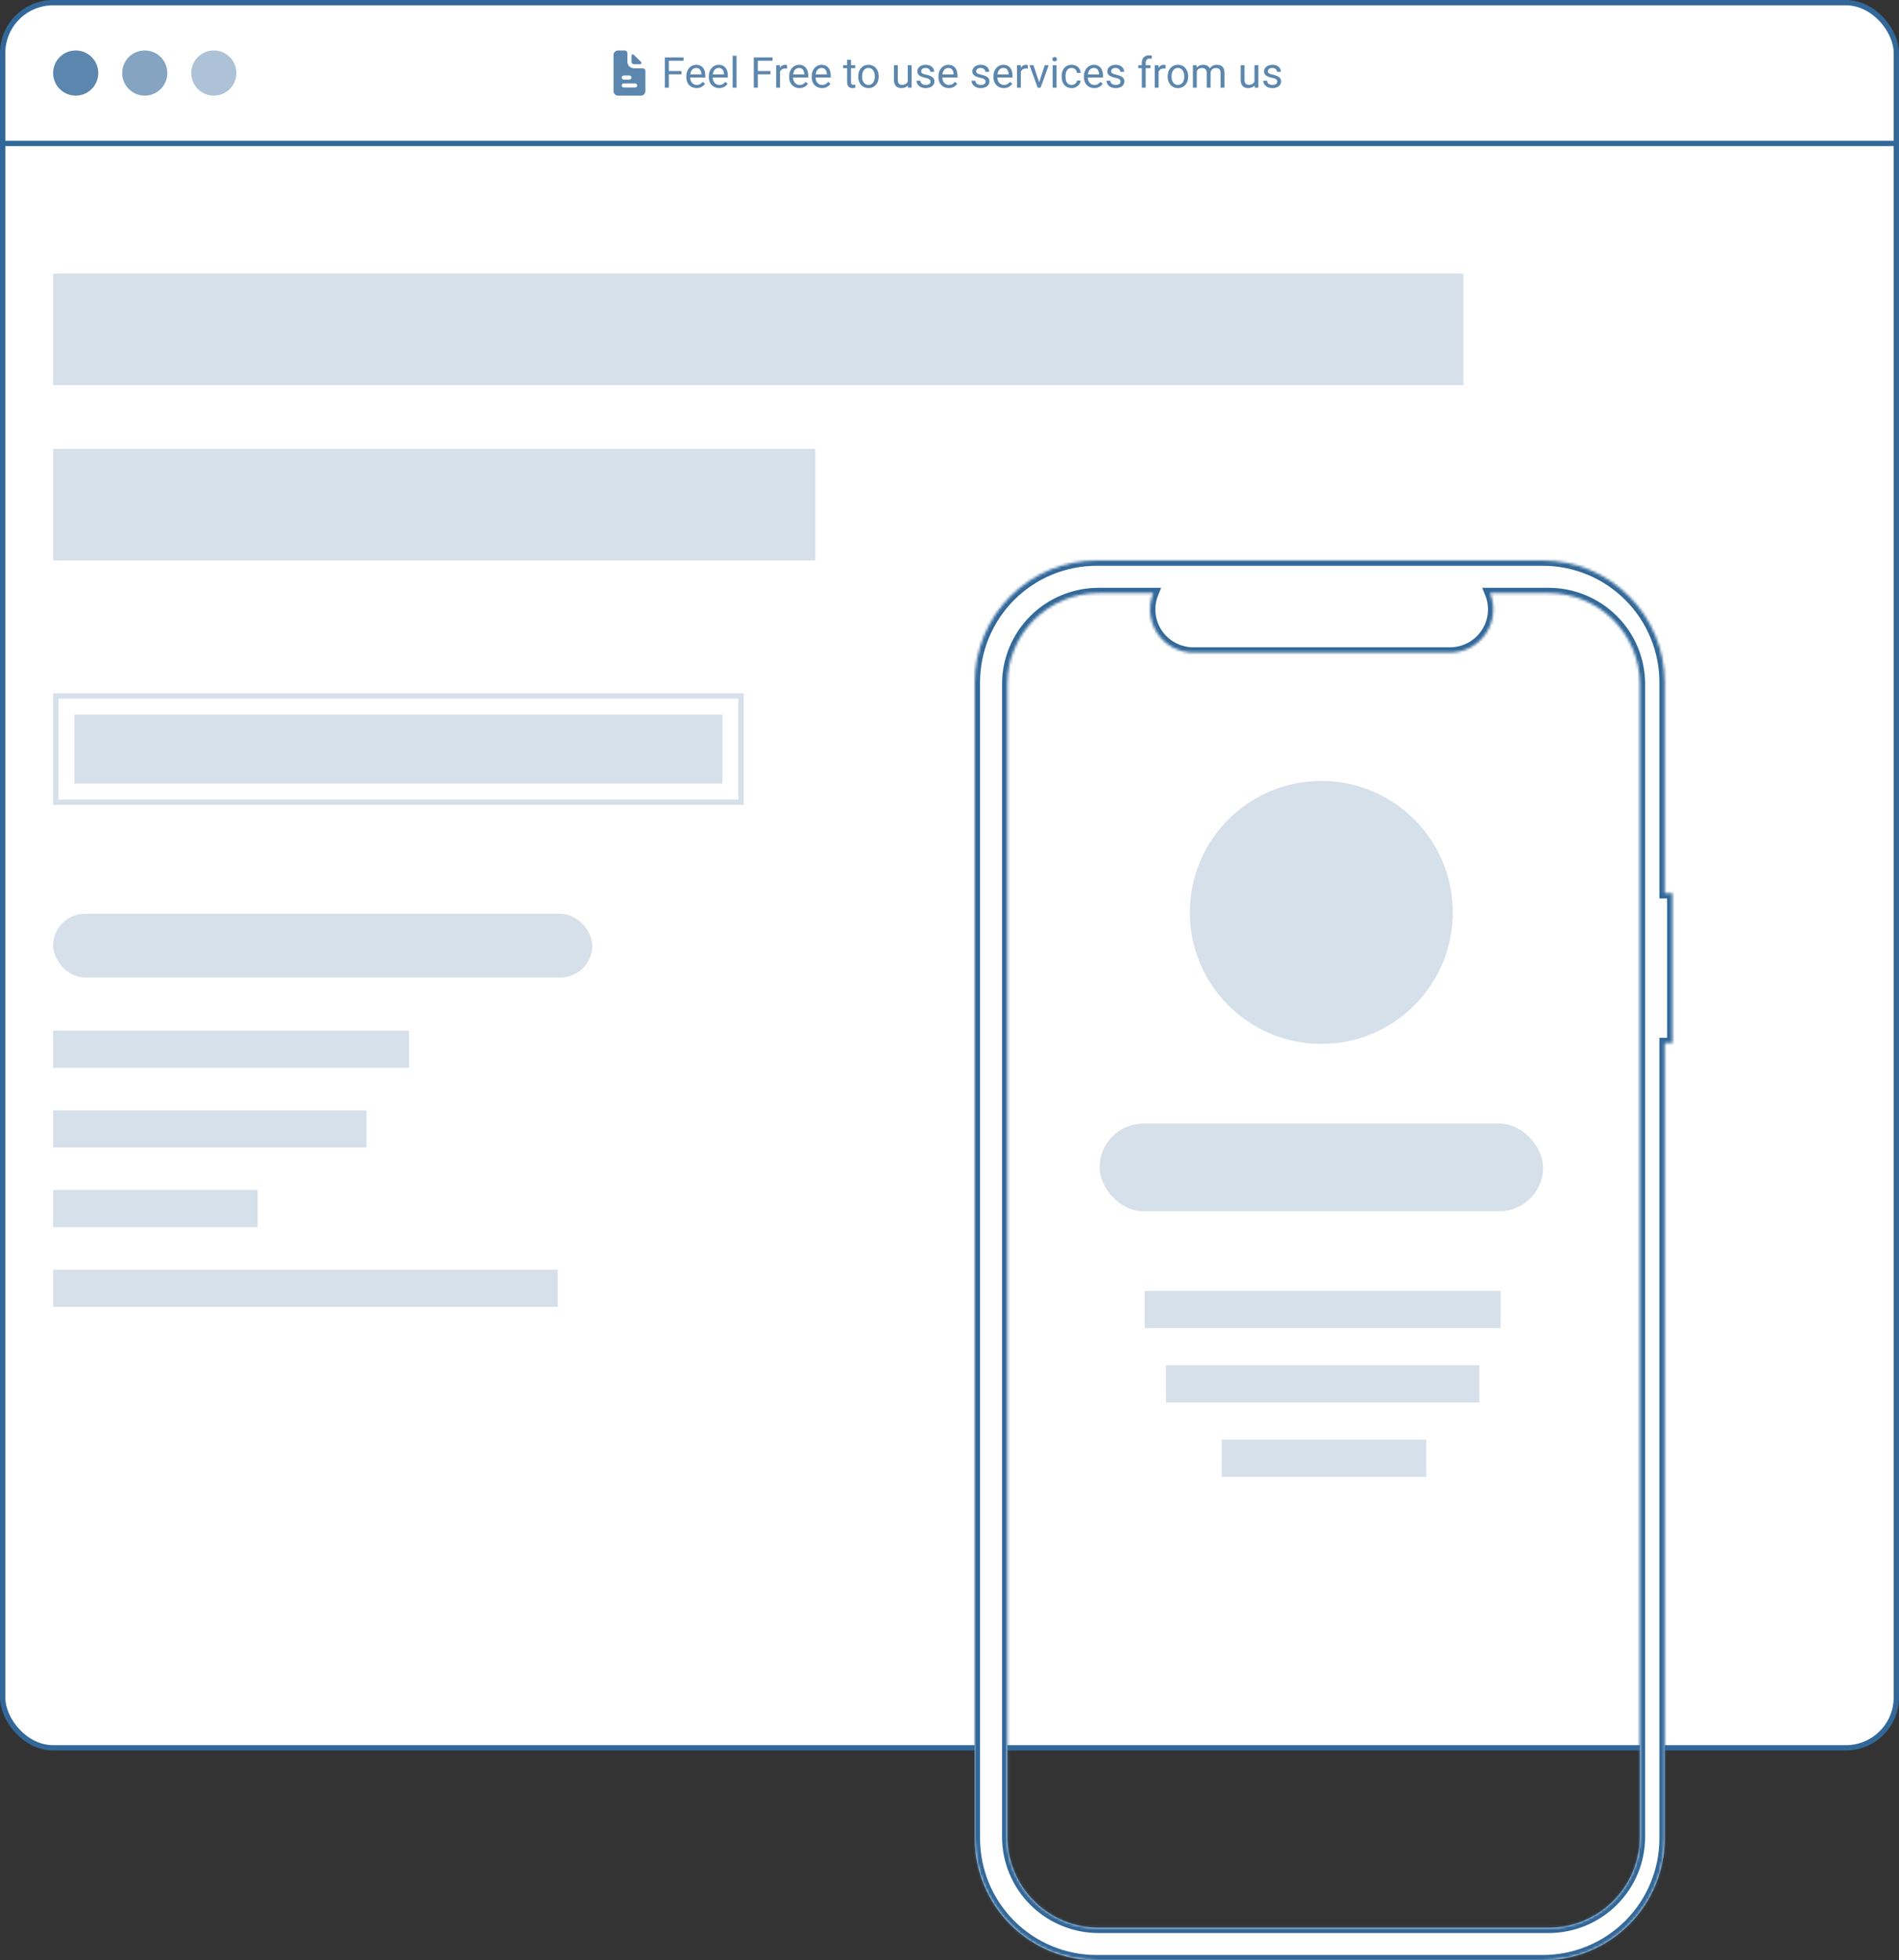 <svg width="715" height="738" viewBox="0 0 715 738" fill="none" xmlns="http://www.w3.org/2000/svg">
<rect x="0" y="0" width="715" height="738" fill="#333333" stroke="none"/>
<rect x="1" y="1" width="713" height="657" rx="19" fill="white" stroke="#326899" stroke-width="2"/>
<line x1="8.74228e-08" y1="54" x2="715" y2="54" stroke="#326899" stroke-width="2"/>
<circle cx="28.5" cy="27.5" r="8.5" fill="#326899" fill-opacity="0.8"/>
<circle opacity="0.6" cx="54.5" cy="27.5" r="8.5" fill="#326899"/>
<circle opacity="0.4" cx="80.5" cy="27.5" r="8.5" fill="#326899"/>
<rect x="20" y="103" width="531" height="42" fill="#326899" fill-opacity="0.2"/>
<rect x="20" y="169" width="287" height="42" fill="#326899" fill-opacity="0.2"/>
<rect x="20" y="344" width="203" height="24" rx="12" fill="#326899" fill-opacity="0.2"/>
<rect x="20" y="388" width="134" height="14" fill="#326899" fill-opacity="0.2"/>
<rect x="20" y="418" width="118" height="14" fill="#326899" fill-opacity="0.2"/>
<rect x="20" y="448" width="77" height="14" fill="#326899" fill-opacity="0.2"/>
<rect x="20" y="478" width="190" height="14" fill="#326899" fill-opacity="0.2"/>
<rect x="28" y="269" width="244" height="26" fill="#326899" fill-opacity="0.2"/>
<rect x="21" y="262" width="258" height="40" stroke="#326899" stroke-opacity="0.2" stroke-width="2"/>
<g opacity="0.8">
<path fill-rule="evenodd" clip-rule="evenodd" d="M236.229 20C236.229 19.448 235.781 19 235.229 19H232.714C231.768 19 231 19.761 231 20.7V34.3C231 35.239 231.768 36 232.714 36H241.286C242.232 36 243 35.239 243 34.3V26.715C243 26.163 242.552 25.715 242 25.715H238.714C237.341 25.715 236.229 24.611 236.229 23.25V20ZM234.857 28.435C234.431 28.435 234.086 28.777 234.086 29.2C234.086 29.622 234.431 29.965 234.857 29.965H237C237.426 29.965 237.771 29.622 237.771 29.2C237.771 28.777 237.426 28.435 237 28.435H234.857ZM234.857 31.41C234.431 31.41 234.086 31.753 234.086 32.175C234.086 32.597 234.431 32.94 234.857 32.94H239.143C239.569 32.94 239.914 32.597 239.914 32.175C239.914 31.753 239.569 31.41 239.143 31.41H234.857Z" fill="#326899"/>
<path d="M241.014 24.185C241.461 24.185 241.683 23.644 241.366 23.33L238.623 20.61C238.308 20.297 237.771 20.521 237.771 20.965V23.25C237.771 23.766 238.194 24.185 238.714 24.185H241.014Z" fill="#326899"/>
</g>
<path opacity="0.8" d="M251.828 21.625V33H250.32V21.625H251.828ZM256.594 26.742V27.977H251.5V26.742H256.594ZM257.367 21.625V22.859H251.5V21.625H257.367ZM262.281 33.156C261.693 33.156 261.159 33.057 260.68 32.859C260.206 32.656 259.797 32.372 259.453 32.008C259.115 31.643 258.854 31.211 258.672 30.711C258.49 30.211 258.398 29.664 258.398 29.07V28.742C258.398 28.055 258.5 27.443 258.703 26.906C258.906 26.365 259.182 25.906 259.531 25.531C259.88 25.156 260.276 24.872 260.719 24.68C261.161 24.487 261.62 24.391 262.094 24.391C262.698 24.391 263.219 24.495 263.656 24.703C264.099 24.912 264.461 25.203 264.742 25.578C265.023 25.948 265.232 26.385 265.367 26.891C265.503 27.391 265.57 27.938 265.57 28.531V29.18H259.258V28H264.125V27.891C264.104 27.516 264.026 27.151 263.891 26.797C263.76 26.443 263.552 26.151 263.266 25.922C262.979 25.693 262.589 25.578 262.094 25.578C261.766 25.578 261.464 25.648 261.188 25.789C260.911 25.924 260.674 26.128 260.477 26.398C260.279 26.669 260.125 27 260.016 27.391C259.906 27.781 259.852 28.232 259.852 28.742V29.07C259.852 29.471 259.906 29.849 260.016 30.203C260.13 30.552 260.294 30.859 260.508 31.125C260.727 31.391 260.99 31.599 261.297 31.75C261.609 31.901 261.964 31.977 262.359 31.977C262.87 31.977 263.302 31.872 263.656 31.664C264.01 31.456 264.32 31.177 264.586 30.828L265.461 31.523C265.279 31.799 265.047 32.062 264.766 32.312C264.484 32.562 264.138 32.766 263.727 32.922C263.32 33.078 262.839 33.156 262.281 33.156ZM270.766 33.156C270.177 33.156 269.643 33.057 269.164 32.859C268.69 32.656 268.281 32.372 267.938 32.008C267.599 31.643 267.339 31.211 267.156 30.711C266.974 30.211 266.883 29.664 266.883 29.07V28.742C266.883 28.055 266.984 27.443 267.188 26.906C267.391 26.365 267.667 25.906 268.016 25.531C268.365 25.156 268.76 24.872 269.203 24.68C269.646 24.487 270.104 24.391 270.578 24.391C271.182 24.391 271.703 24.495 272.141 24.703C272.583 24.912 272.945 25.203 273.227 25.578C273.508 25.948 273.716 26.385 273.852 26.891C273.987 27.391 274.055 27.938 274.055 28.531V29.18H267.742V28H272.609V27.891C272.589 27.516 272.51 27.151 272.375 26.797C272.245 26.443 272.036 26.151 271.75 25.922C271.464 25.693 271.073 25.578 270.578 25.578C270.25 25.578 269.948 25.648 269.672 25.789C269.396 25.924 269.159 26.128 268.961 26.398C268.763 26.669 268.609 27 268.5 27.391C268.391 27.781 268.336 28.232 268.336 28.742V29.07C268.336 29.471 268.391 29.849 268.5 30.203C268.615 30.552 268.779 30.859 268.992 31.125C269.211 31.391 269.474 31.599 269.781 31.75C270.094 31.901 270.448 31.977 270.844 31.977C271.354 31.977 271.786 31.872 272.141 31.664C272.495 31.456 272.805 31.177 273.07 30.828L273.945 31.523C273.763 31.799 273.531 32.062 273.25 32.312C272.969 32.562 272.622 32.766 272.211 32.922C271.805 33.078 271.323 33.156 270.766 33.156ZM277.312 21V33H275.859V21H277.312ZM285.328 21.625V33H283.82V21.625H285.328ZM290.094 26.742V27.977H285V26.742H290.094ZM290.867 21.625V22.859H285V21.625H290.867ZM293.688 25.875V33H292.242V24.547H293.648L293.688 25.875ZM296.328 24.5L296.32 25.844C296.201 25.818 296.086 25.802 295.977 25.797C295.872 25.787 295.753 25.781 295.617 25.781C295.284 25.781 294.99 25.833 294.734 25.938C294.479 26.042 294.263 26.188 294.086 26.375C293.909 26.562 293.768 26.787 293.664 27.047C293.565 27.302 293.5 27.583 293.469 27.891L293.062 28.125C293.062 27.615 293.112 27.135 293.211 26.688C293.315 26.24 293.474 25.844 293.688 25.5C293.901 25.151 294.172 24.88 294.5 24.688C294.833 24.49 295.229 24.391 295.688 24.391C295.792 24.391 295.911 24.404 296.047 24.43C296.182 24.451 296.276 24.474 296.328 24.5ZM301.016 33.156C300.427 33.156 299.893 33.057 299.414 32.859C298.94 32.656 298.531 32.372 298.188 32.008C297.849 31.643 297.589 31.211 297.406 30.711C297.224 30.211 297.133 29.664 297.133 29.07V28.742C297.133 28.055 297.234 27.443 297.438 26.906C297.641 26.365 297.917 25.906 298.266 25.531C298.615 25.156 299.01 24.872 299.453 24.68C299.896 24.487 300.354 24.391 300.828 24.391C301.432 24.391 301.953 24.495 302.391 24.703C302.833 24.912 303.195 25.203 303.477 25.578C303.758 25.948 303.966 26.385 304.102 26.891C304.237 27.391 304.305 27.938 304.305 28.531V29.18H297.992V28H302.859V27.891C302.839 27.516 302.76 27.151 302.625 26.797C302.495 26.443 302.286 26.151 302 25.922C301.714 25.693 301.323 25.578 300.828 25.578C300.5 25.578 300.198 25.648 299.922 25.789C299.646 25.924 299.409 26.128 299.211 26.398C299.013 26.669 298.859 27 298.75 27.391C298.641 27.781 298.586 28.232 298.586 28.742V29.07C298.586 29.471 298.641 29.849 298.75 30.203C298.865 30.552 299.029 30.859 299.242 31.125C299.461 31.391 299.724 31.599 300.031 31.75C300.344 31.901 300.698 31.977 301.094 31.977C301.604 31.977 302.036 31.872 302.391 31.664C302.745 31.456 303.055 31.177 303.32 30.828L304.195 31.523C304.013 31.799 303.781 32.062 303.5 32.312C303.219 32.562 302.872 32.766 302.461 32.922C302.055 33.078 301.573 33.156 301.016 33.156ZM309.5 33.156C308.911 33.156 308.378 33.057 307.898 32.859C307.424 32.656 307.016 32.372 306.672 32.008C306.333 31.643 306.073 31.211 305.891 30.711C305.708 30.211 305.617 29.664 305.617 29.07V28.742C305.617 28.055 305.719 27.443 305.922 26.906C306.125 26.365 306.401 25.906 306.75 25.531C307.099 25.156 307.495 24.872 307.938 24.68C308.38 24.487 308.839 24.391 309.312 24.391C309.917 24.391 310.438 24.495 310.875 24.703C311.318 24.912 311.68 25.203 311.961 25.578C312.242 25.948 312.451 26.385 312.586 26.891C312.721 27.391 312.789 27.938 312.789 28.531V29.18H306.477V28H311.344V27.891C311.323 27.516 311.245 27.151 311.109 26.797C310.979 26.443 310.771 26.151 310.484 25.922C310.198 25.693 309.807 25.578 309.312 25.578C308.984 25.578 308.682 25.648 308.406 25.789C308.13 25.924 307.893 26.128 307.695 26.398C307.497 26.669 307.344 27 307.234 27.391C307.125 27.781 307.07 28.232 307.07 28.742V29.07C307.07 29.471 307.125 29.849 307.234 30.203C307.349 30.552 307.513 30.859 307.727 31.125C307.945 31.391 308.208 31.599 308.516 31.75C308.828 31.901 309.182 31.977 309.578 31.977C310.089 31.977 310.521 31.872 310.875 31.664C311.229 31.456 311.539 31.177 311.805 30.828L312.68 31.523C312.497 31.799 312.266 32.062 311.984 32.312C311.703 32.562 311.357 32.766 310.945 32.922C310.539 33.078 310.057 33.156 309.5 33.156ZM321.984 24.547V25.656H317.414V24.547H321.984ZM318.961 22.492H320.406V30.906C320.406 31.193 320.451 31.409 320.539 31.555C320.628 31.701 320.742 31.797 320.883 31.844C321.023 31.891 321.174 31.914 321.336 31.914C321.456 31.914 321.581 31.904 321.711 31.883C321.846 31.857 321.948 31.836 322.016 31.82L322.023 33C321.909 33.036 321.758 33.07 321.57 33.102C321.388 33.138 321.167 33.156 320.906 33.156C320.552 33.156 320.227 33.086 319.93 32.945C319.633 32.805 319.396 32.57 319.219 32.242C319.047 31.909 318.961 31.461 318.961 30.898V22.492ZM323.141 28.867V28.688C323.141 28.078 323.229 27.513 323.406 26.992C323.583 26.466 323.839 26.01 324.172 25.625C324.505 25.234 324.909 24.932 325.383 24.719C325.857 24.5 326.388 24.391 326.977 24.391C327.57 24.391 328.104 24.5 328.578 24.719C329.057 24.932 329.464 25.234 329.797 25.625C330.135 26.01 330.393 26.466 330.57 26.992C330.747 27.513 330.836 28.078 330.836 28.688V28.867C330.836 29.477 330.747 30.042 330.57 30.562C330.393 31.083 330.135 31.539 329.797 31.93C329.464 32.315 329.06 32.617 328.586 32.836C328.117 33.05 327.586 33.156 326.992 33.156C326.398 33.156 325.865 33.05 325.391 32.836C324.917 32.617 324.51 32.315 324.172 31.93C323.839 31.539 323.583 31.083 323.406 30.562C323.229 30.042 323.141 29.477 323.141 28.867ZM324.586 28.688V28.867C324.586 29.289 324.635 29.688 324.734 30.062C324.833 30.432 324.982 30.76 325.18 31.047C325.383 31.333 325.635 31.56 325.938 31.727C326.24 31.888 326.591 31.969 326.992 31.969C327.388 31.969 327.734 31.888 328.031 31.727C328.333 31.56 328.583 31.333 328.781 31.047C328.979 30.76 329.128 30.432 329.227 30.062C329.331 29.688 329.383 29.289 329.383 28.867V28.688C329.383 28.271 329.331 27.878 329.227 27.508C329.128 27.133 328.977 26.802 328.773 26.516C328.576 26.224 328.326 25.995 328.023 25.828C327.727 25.662 327.378 25.578 326.977 25.578C326.581 25.578 326.232 25.662 325.93 25.828C325.633 25.995 325.383 26.224 325.18 26.516C324.982 26.802 324.833 27.133 324.734 27.508C324.635 27.878 324.586 28.271 324.586 28.688ZM341.789 31.047V24.547H343.242V33H341.859L341.789 31.047ZM342.062 29.266L342.664 29.25C342.664 29.812 342.604 30.333 342.484 30.812C342.37 31.287 342.182 31.698 341.922 32.047C341.661 32.396 341.32 32.669 340.898 32.867C340.477 33.06 339.964 33.156 339.359 33.156C338.948 33.156 338.57 33.096 338.227 32.977C337.888 32.857 337.596 32.672 337.352 32.422C337.107 32.172 336.917 31.846 336.781 31.445C336.651 31.044 336.586 30.562 336.586 30V24.547H338.031V30.016C338.031 30.396 338.073 30.711 338.156 30.961C338.245 31.206 338.362 31.401 338.508 31.547C338.659 31.688 338.826 31.787 339.008 31.844C339.195 31.901 339.388 31.93 339.586 31.93C340.201 31.93 340.688 31.812 341.047 31.578C341.406 31.338 341.664 31.018 341.82 30.617C341.982 30.211 342.062 29.76 342.062 29.266ZM350.367 30.758C350.367 30.549 350.32 30.357 350.227 30.18C350.138 29.997 349.953 29.833 349.672 29.688C349.396 29.537 348.979 29.406 348.422 29.297C347.953 29.198 347.529 29.081 347.148 28.945C346.773 28.81 346.453 28.646 346.188 28.453C345.927 28.26 345.727 28.034 345.586 27.773C345.445 27.513 345.375 27.208 345.375 26.859C345.375 26.526 345.448 26.211 345.594 25.914C345.745 25.617 345.956 25.354 346.227 25.125C346.503 24.896 346.833 24.716 347.219 24.586C347.604 24.456 348.034 24.391 348.508 24.391C349.185 24.391 349.763 24.51 350.242 24.75C350.721 24.99 351.089 25.31 351.344 25.711C351.599 26.107 351.727 26.547 351.727 27.031H350.281C350.281 26.797 350.211 26.57 350.07 26.352C349.935 26.128 349.734 25.943 349.469 25.797C349.208 25.651 348.888 25.578 348.508 25.578C348.107 25.578 347.781 25.641 347.531 25.766C347.286 25.885 347.107 26.039 346.992 26.227C346.883 26.414 346.828 26.612 346.828 26.82C346.828 26.977 346.854 27.117 346.906 27.242C346.964 27.362 347.062 27.474 347.203 27.578C347.344 27.677 347.542 27.771 347.797 27.859C348.052 27.948 348.378 28.037 348.773 28.125C349.466 28.281 350.036 28.469 350.484 28.688C350.932 28.906 351.266 29.174 351.484 29.492C351.703 29.81 351.812 30.195 351.812 30.648C351.812 31.018 351.734 31.357 351.578 31.664C351.427 31.971 351.206 32.237 350.914 32.461C350.628 32.68 350.284 32.852 349.883 32.977C349.487 33.096 349.042 33.156 348.547 33.156C347.802 33.156 347.172 33.023 346.656 32.758C346.141 32.492 345.75 32.148 345.484 31.727C345.219 31.305 345.086 30.859 345.086 30.391H346.539C346.56 30.787 346.674 31.102 346.883 31.336C347.091 31.565 347.346 31.729 347.648 31.828C347.951 31.922 348.25 31.969 348.547 31.969C348.943 31.969 349.273 31.917 349.539 31.812C349.81 31.708 350.016 31.565 350.156 31.383C350.297 31.201 350.367 30.992 350.367 30.758ZM357.219 33.156C356.63 33.156 356.096 33.057 355.617 32.859C355.143 32.656 354.734 32.372 354.391 32.008C354.052 31.643 353.792 31.211 353.609 30.711C353.427 30.211 353.336 29.664 353.336 29.07V28.742C353.336 28.055 353.438 27.443 353.641 26.906C353.844 26.365 354.12 25.906 354.469 25.531C354.818 25.156 355.214 24.872 355.656 24.68C356.099 24.487 356.557 24.391 357.031 24.391C357.635 24.391 358.156 24.495 358.594 24.703C359.036 24.912 359.398 25.203 359.68 25.578C359.961 25.948 360.169 26.385 360.305 26.891C360.44 27.391 360.508 27.938 360.508 28.531V29.18H354.195V28H359.062V27.891C359.042 27.516 358.964 27.151 358.828 26.797C358.698 26.443 358.49 26.151 358.203 25.922C357.917 25.693 357.526 25.578 357.031 25.578C356.703 25.578 356.401 25.648 356.125 25.789C355.849 25.924 355.612 26.128 355.414 26.398C355.216 26.669 355.062 27 354.953 27.391C354.844 27.781 354.789 28.232 354.789 28.742V29.07C354.789 29.471 354.844 29.849 354.953 30.203C355.068 30.552 355.232 30.859 355.445 31.125C355.664 31.391 355.927 31.599 356.234 31.75C356.547 31.901 356.901 31.977 357.297 31.977C357.807 31.977 358.24 31.872 358.594 31.664C358.948 31.456 359.258 31.177 359.523 30.828L360.398 31.523C360.216 31.799 359.984 32.062 359.703 32.312C359.422 32.562 359.076 32.766 358.664 32.922C358.258 33.078 357.776 33.156 357.219 33.156ZM371.086 30.758C371.086 30.549 371.039 30.357 370.945 30.18C370.857 29.997 370.672 29.833 370.391 29.688C370.115 29.537 369.698 29.406 369.141 29.297C368.672 29.198 368.247 29.081 367.867 28.945C367.492 28.81 367.172 28.646 366.906 28.453C366.646 28.26 366.445 28.034 366.305 27.773C366.164 27.513 366.094 27.208 366.094 26.859C366.094 26.526 366.167 26.211 366.312 25.914C366.464 25.617 366.674 25.354 366.945 25.125C367.221 24.896 367.552 24.716 367.938 24.586C368.323 24.456 368.753 24.391 369.227 24.391C369.904 24.391 370.482 24.51 370.961 24.75C371.44 24.99 371.807 25.31 372.062 25.711C372.318 26.107 372.445 26.547 372.445 27.031H371C371 26.797 370.93 26.57 370.789 26.352C370.654 26.128 370.453 25.943 370.188 25.797C369.927 25.651 369.607 25.578 369.227 25.578C368.826 25.578 368.5 25.641 368.25 25.766C368.005 25.885 367.826 26.039 367.711 26.227C367.602 26.414 367.547 26.612 367.547 26.82C367.547 26.977 367.573 27.117 367.625 27.242C367.682 27.362 367.781 27.474 367.922 27.578C368.062 27.677 368.26 27.771 368.516 27.859C368.771 27.948 369.096 28.037 369.492 28.125C370.185 28.281 370.755 28.469 371.203 28.688C371.651 28.906 371.984 29.174 372.203 29.492C372.422 29.81 372.531 30.195 372.531 30.648C372.531 31.018 372.453 31.357 372.297 31.664C372.146 31.971 371.924 32.237 371.633 32.461C371.346 32.68 371.003 32.852 370.602 32.977C370.206 33.096 369.76 33.156 369.266 33.156C368.521 33.156 367.891 33.023 367.375 32.758C366.859 32.492 366.469 32.148 366.203 31.727C365.938 31.305 365.805 30.859 365.805 30.391H367.258C367.279 30.787 367.393 31.102 367.602 31.336C367.81 31.565 368.065 31.729 368.367 31.828C368.669 31.922 368.969 31.969 369.266 31.969C369.661 31.969 369.992 31.917 370.258 31.812C370.529 31.708 370.734 31.565 370.875 31.383C371.016 31.201 371.086 30.992 371.086 30.758ZM377.938 33.156C377.349 33.156 376.815 33.057 376.336 32.859C375.862 32.656 375.453 32.372 375.109 32.008C374.771 31.643 374.51 31.211 374.328 30.711C374.146 30.211 374.055 29.664 374.055 29.07V28.742C374.055 28.055 374.156 27.443 374.359 26.906C374.562 26.365 374.839 25.906 375.188 25.531C375.536 25.156 375.932 24.872 376.375 24.68C376.818 24.487 377.276 24.391 377.75 24.391C378.354 24.391 378.875 24.495 379.312 24.703C379.755 24.912 380.117 25.203 380.398 25.578C380.68 25.948 380.888 26.385 381.023 26.891C381.159 27.391 381.227 27.938 381.227 28.531V29.18H374.914V28H379.781V27.891C379.76 27.516 379.682 27.151 379.547 26.797C379.417 26.443 379.208 26.151 378.922 25.922C378.635 25.693 378.245 25.578 377.75 25.578C377.422 25.578 377.12 25.648 376.844 25.789C376.568 25.924 376.331 26.128 376.133 26.398C375.935 26.669 375.781 27 375.672 27.391C375.562 27.781 375.508 28.232 375.508 28.742V29.07C375.508 29.471 375.562 29.849 375.672 30.203C375.786 30.552 375.951 30.859 376.164 31.125C376.383 31.391 376.646 31.599 376.953 31.75C377.266 31.901 377.62 31.977 378.016 31.977C378.526 31.977 378.958 31.872 379.312 31.664C379.667 31.456 379.977 31.177 380.242 30.828L381.117 31.523C380.935 31.799 380.703 32.062 380.422 32.312C380.141 32.562 379.794 32.766 379.383 32.922C378.977 33.078 378.495 33.156 377.938 33.156ZM384.359 25.875V33H382.914V24.547H384.32L384.359 25.875ZM387 24.5L386.992 25.844C386.872 25.818 386.758 25.802 386.648 25.797C386.544 25.787 386.424 25.781 386.289 25.781C385.956 25.781 385.661 25.833 385.406 25.938C385.151 26.042 384.935 26.188 384.758 26.375C384.581 26.562 384.44 26.787 384.336 27.047C384.237 27.302 384.172 27.583 384.141 27.891L383.734 28.125C383.734 27.615 383.784 27.135 383.883 26.688C383.987 26.24 384.146 25.844 384.359 25.5C384.573 25.151 384.844 24.88 385.172 24.688C385.505 24.49 385.901 24.391 386.359 24.391C386.464 24.391 386.583 24.404 386.719 24.43C386.854 24.451 386.948 24.474 387 24.5ZM391.047 31.695L393.359 24.547H394.836L391.797 33H390.828L391.047 31.695ZM389.117 24.547L391.5 31.734L391.664 33H390.695L387.633 24.547H389.117ZM397.797 24.547V33H396.344V24.547H397.797ZM396.234 22.305C396.234 22.07 396.305 21.872 396.445 21.711C396.591 21.549 396.805 21.469 397.086 21.469C397.362 21.469 397.573 21.549 397.719 21.711C397.87 21.872 397.945 22.07 397.945 22.305C397.945 22.529 397.87 22.721 397.719 22.883C397.573 23.039 397.362 23.117 397.086 23.117C396.805 23.117 396.591 23.039 396.445 22.883C396.305 22.721 396.234 22.529 396.234 22.305ZM403.5 31.969C403.844 31.969 404.161 31.898 404.453 31.758C404.745 31.617 404.984 31.424 405.172 31.18C405.359 30.93 405.466 30.646 405.492 30.328H406.867C406.841 30.828 406.672 31.294 406.359 31.727C406.052 32.154 405.648 32.5 405.148 32.766C404.648 33.026 404.099 33.156 403.5 33.156C402.865 33.156 402.31 33.044 401.836 32.82C401.367 32.596 400.977 32.289 400.664 31.898C400.357 31.508 400.125 31.06 399.969 30.555C399.818 30.044 399.742 29.505 399.742 28.938V28.609C399.742 28.042 399.818 27.505 399.969 27C400.125 26.49 400.357 26.039 400.664 25.648C400.977 25.258 401.367 24.951 401.836 24.727C402.31 24.503 402.865 24.391 403.5 24.391C404.161 24.391 404.74 24.526 405.234 24.797C405.729 25.062 406.117 25.427 406.398 25.891C406.685 26.349 406.841 26.87 406.867 27.453H405.492C405.466 27.104 405.367 26.789 405.195 26.508C405.029 26.227 404.799 26.003 404.508 25.836C404.221 25.664 403.885 25.578 403.5 25.578C403.057 25.578 402.685 25.667 402.383 25.844C402.086 26.016 401.849 26.25 401.672 26.547C401.5 26.838 401.375 27.164 401.297 27.523C401.224 27.878 401.188 28.24 401.188 28.609V28.938C401.188 29.307 401.224 29.672 401.297 30.031C401.37 30.391 401.492 30.716 401.664 31.008C401.841 31.299 402.078 31.534 402.375 31.711C402.677 31.883 403.052 31.969 403.5 31.969ZM412 33.156C411.411 33.156 410.878 33.057 410.398 32.859C409.924 32.656 409.516 32.372 409.172 32.008C408.833 31.643 408.573 31.211 408.391 30.711C408.208 30.211 408.117 29.664 408.117 29.07V28.742C408.117 28.055 408.219 27.443 408.422 26.906C408.625 26.365 408.901 25.906 409.25 25.531C409.599 25.156 409.995 24.872 410.438 24.68C410.88 24.487 411.339 24.391 411.812 24.391C412.417 24.391 412.938 24.495 413.375 24.703C413.818 24.912 414.18 25.203 414.461 25.578C414.742 25.948 414.951 26.385 415.086 26.891C415.221 27.391 415.289 27.938 415.289 28.531V29.18H408.977V28H413.844V27.891C413.823 27.516 413.745 27.151 413.609 26.797C413.479 26.443 413.271 26.151 412.984 25.922C412.698 25.693 412.307 25.578 411.812 25.578C411.484 25.578 411.182 25.648 410.906 25.789C410.63 25.924 410.393 26.128 410.195 26.398C409.997 26.669 409.844 27 409.734 27.391C409.625 27.781 409.57 28.232 409.57 28.742V29.07C409.57 29.471 409.625 29.849 409.734 30.203C409.849 30.552 410.013 30.859 410.227 31.125C410.445 31.391 410.708 31.599 411.016 31.75C411.328 31.901 411.682 31.977 412.078 31.977C412.589 31.977 413.021 31.872 413.375 31.664C413.729 31.456 414.039 31.177 414.305 30.828L415.18 31.523C414.997 31.799 414.766 32.062 414.484 32.312C414.203 32.562 413.857 32.766 413.445 32.922C413.039 33.078 412.557 33.156 412 33.156ZM421.898 30.758C421.898 30.549 421.852 30.357 421.758 30.18C421.669 29.997 421.484 29.833 421.203 29.688C420.927 29.537 420.51 29.406 419.953 29.297C419.484 29.198 419.06 29.081 418.68 28.945C418.305 28.81 417.984 28.646 417.719 28.453C417.458 28.26 417.258 28.034 417.117 27.773C416.977 27.513 416.906 27.208 416.906 26.859C416.906 26.526 416.979 26.211 417.125 25.914C417.276 25.617 417.487 25.354 417.758 25.125C418.034 24.896 418.365 24.716 418.75 24.586C419.135 24.456 419.565 24.391 420.039 24.391C420.716 24.391 421.294 24.51 421.773 24.75C422.253 24.99 422.62 25.31 422.875 25.711C423.13 26.107 423.258 26.547 423.258 27.031H421.812C421.812 26.797 421.742 26.57 421.602 26.352C421.466 26.128 421.266 25.943 421 25.797C420.74 25.651 420.419 25.578 420.039 25.578C419.638 25.578 419.312 25.641 419.062 25.766C418.818 25.885 418.638 26.039 418.523 26.227C418.414 26.414 418.359 26.612 418.359 26.82C418.359 26.977 418.385 27.117 418.438 27.242C418.495 27.362 418.594 27.474 418.734 27.578C418.875 27.677 419.073 27.771 419.328 27.859C419.583 27.948 419.909 28.037 420.305 28.125C420.997 28.281 421.568 28.469 422.016 28.688C422.464 28.906 422.797 29.174 423.016 29.492C423.234 29.81 423.344 30.195 423.344 30.648C423.344 31.018 423.266 31.357 423.109 31.664C422.958 31.971 422.737 32.237 422.445 32.461C422.159 32.68 421.815 32.852 421.414 32.977C421.018 33.096 420.573 33.156 420.078 33.156C419.333 33.156 418.703 33.023 418.188 32.758C417.672 32.492 417.281 32.148 417.016 31.727C416.75 31.305 416.617 30.859 416.617 30.391H418.07C418.091 30.787 418.206 31.102 418.414 31.336C418.622 31.565 418.878 31.729 419.18 31.828C419.482 31.922 419.781 31.969 420.078 31.969C420.474 31.969 420.805 31.917 421.07 31.812C421.341 31.708 421.547 31.565 421.688 31.383C421.828 31.201 421.898 30.992 421.898 30.758ZM431.367 33H429.922V23.656C429.922 23.047 430.031 22.534 430.25 22.117C430.474 21.695 430.794 21.378 431.211 21.164C431.628 20.945 432.122 20.836 432.695 20.836C432.862 20.836 433.029 20.846 433.195 20.867C433.367 20.888 433.534 20.919 433.695 20.961L433.617 22.141C433.508 22.115 433.383 22.096 433.242 22.086C433.107 22.076 432.971 22.07 432.836 22.07C432.529 22.07 432.263 22.133 432.039 22.258C431.82 22.378 431.654 22.555 431.539 22.789C431.424 23.023 431.367 23.312 431.367 23.656V33ZM433.164 24.547V25.656H428.586V24.547H433.164ZM436.219 25.875V33H434.773V24.547H436.18L436.219 25.875ZM438.859 24.5L438.852 25.844C438.732 25.818 438.617 25.802 438.508 25.797C438.404 25.787 438.284 25.781 438.148 25.781C437.815 25.781 437.521 25.833 437.266 25.938C437.01 26.042 436.794 26.188 436.617 26.375C436.44 26.562 436.299 26.787 436.195 27.047C436.096 27.302 436.031 27.583 436 27.891L435.594 28.125C435.594 27.615 435.643 27.135 435.742 26.688C435.846 26.24 436.005 25.844 436.219 25.5C436.432 25.151 436.703 24.88 437.031 24.688C437.365 24.49 437.76 24.391 438.219 24.391C438.323 24.391 438.443 24.404 438.578 24.43C438.714 24.451 438.807 24.474 438.859 24.5ZM439.656 28.867V28.688C439.656 28.078 439.745 27.513 439.922 26.992C440.099 26.466 440.354 26.01 440.688 25.625C441.021 25.234 441.424 24.932 441.898 24.719C442.372 24.5 442.904 24.391 443.492 24.391C444.086 24.391 444.62 24.5 445.094 24.719C445.573 24.932 445.979 25.234 446.312 25.625C446.651 26.01 446.909 26.466 447.086 26.992C447.263 27.513 447.352 28.078 447.352 28.688V28.867C447.352 29.477 447.263 30.042 447.086 30.562C446.909 31.083 446.651 31.539 446.312 31.93C445.979 32.315 445.576 32.617 445.102 32.836C444.633 33.05 444.102 33.156 443.508 33.156C442.914 33.156 442.38 33.05 441.906 32.836C441.432 32.617 441.026 32.315 440.688 31.93C440.354 31.539 440.099 31.083 439.922 30.562C439.745 30.042 439.656 29.477 439.656 28.867ZM441.102 28.688V28.867C441.102 29.289 441.151 29.688 441.25 30.062C441.349 30.432 441.497 30.76 441.695 31.047C441.898 31.333 442.151 31.56 442.453 31.727C442.755 31.888 443.107 31.969 443.508 31.969C443.904 31.969 444.25 31.888 444.547 31.727C444.849 31.56 445.099 31.333 445.297 31.047C445.495 30.76 445.643 30.432 445.742 30.062C445.846 29.688 445.898 29.289 445.898 28.867V28.688C445.898 28.271 445.846 27.878 445.742 27.508C445.643 27.133 445.492 26.802 445.289 26.516C445.091 26.224 444.841 25.995 444.539 25.828C444.242 25.662 443.893 25.578 443.492 25.578C443.096 25.578 442.747 25.662 442.445 25.828C442.148 25.995 441.898 26.224 441.695 26.516C441.497 26.802 441.349 27.133 441.25 27.508C441.151 27.878 441.102 28.271 441.102 28.688ZM450.602 26.227V33H449.148V24.547H450.523L450.602 26.227ZM450.305 28.453L449.633 28.43C449.638 27.852 449.714 27.318 449.859 26.828C450.005 26.333 450.221 25.904 450.508 25.539C450.794 25.174 451.151 24.893 451.578 24.695C452.005 24.492 452.5 24.391 453.062 24.391C453.458 24.391 453.823 24.448 454.156 24.562C454.49 24.672 454.779 24.846 455.023 25.086C455.268 25.326 455.458 25.633 455.594 26.008C455.729 26.383 455.797 26.836 455.797 27.367V33H454.352V27.438C454.352 26.995 454.276 26.641 454.125 26.375C453.979 26.109 453.771 25.917 453.5 25.797C453.229 25.672 452.911 25.609 452.547 25.609C452.12 25.609 451.763 25.685 451.477 25.836C451.19 25.987 450.961 26.195 450.789 26.461C450.617 26.727 450.492 27.031 450.414 27.375C450.341 27.713 450.305 28.073 450.305 28.453ZM455.781 27.656L454.812 27.953C454.818 27.49 454.893 27.044 455.039 26.617C455.19 26.19 455.406 25.81 455.688 25.477C455.974 25.143 456.326 24.88 456.742 24.688C457.159 24.49 457.635 24.391 458.172 24.391C458.625 24.391 459.026 24.451 459.375 24.57C459.729 24.69 460.026 24.875 460.266 25.125C460.51 25.37 460.695 25.685 460.82 26.07C460.945 26.456 461.008 26.914 461.008 27.445V33H459.555V27.43C459.555 26.956 459.479 26.588 459.328 26.328C459.182 26.062 458.974 25.878 458.703 25.773C458.438 25.664 458.12 25.609 457.75 25.609C457.432 25.609 457.151 25.664 456.906 25.773C456.661 25.883 456.456 26.034 456.289 26.227C456.122 26.414 455.995 26.63 455.906 26.875C455.823 27.12 455.781 27.38 455.781 27.656ZM472.336 31.047V24.547H473.789V33H472.406L472.336 31.047ZM472.609 29.266L473.211 29.25C473.211 29.812 473.151 30.333 473.031 30.812C472.917 31.287 472.729 31.698 472.469 32.047C472.208 32.396 471.867 32.669 471.445 32.867C471.023 33.06 470.51 33.156 469.906 33.156C469.495 33.156 469.117 33.096 468.773 32.977C468.435 32.857 468.143 32.672 467.898 32.422C467.654 32.172 467.464 31.846 467.328 31.445C467.198 31.044 467.133 30.562 467.133 30V24.547H468.578V30.016C468.578 30.396 468.62 30.711 468.703 30.961C468.792 31.206 468.909 31.401 469.055 31.547C469.206 31.688 469.372 31.787 469.555 31.844C469.742 31.901 469.935 31.93 470.133 31.93C470.747 31.93 471.234 31.812 471.594 31.578C471.953 31.338 472.211 31.018 472.367 30.617C472.529 30.211 472.609 29.76 472.609 29.266ZM480.914 30.758C480.914 30.549 480.867 30.357 480.773 30.18C480.685 29.997 480.5 29.833 480.219 29.688C479.943 29.537 479.526 29.406 478.969 29.297C478.5 29.198 478.076 29.081 477.695 28.945C477.32 28.81 477 28.646 476.734 28.453C476.474 28.26 476.273 28.034 476.133 27.773C475.992 27.513 475.922 27.208 475.922 26.859C475.922 26.526 475.995 26.211 476.141 25.914C476.292 25.617 476.503 25.354 476.773 25.125C477.049 24.896 477.38 24.716 477.766 24.586C478.151 24.456 478.581 24.391 479.055 24.391C479.732 24.391 480.31 24.51 480.789 24.75C481.268 24.99 481.635 25.31 481.891 25.711C482.146 26.107 482.273 26.547 482.273 27.031H480.828C480.828 26.797 480.758 26.57 480.617 26.352C480.482 26.128 480.281 25.943 480.016 25.797C479.755 25.651 479.435 25.578 479.055 25.578C478.654 25.578 478.328 25.641 478.078 25.766C477.833 25.885 477.654 26.039 477.539 26.227C477.43 26.414 477.375 26.612 477.375 26.82C477.375 26.977 477.401 27.117 477.453 27.242C477.51 27.362 477.609 27.474 477.75 27.578C477.891 27.677 478.089 27.771 478.344 27.859C478.599 27.948 478.924 28.037 479.32 28.125C480.013 28.281 480.583 28.469 481.031 28.688C481.479 28.906 481.812 29.174 482.031 29.492C482.25 29.81 482.359 30.195 482.359 30.648C482.359 31.018 482.281 31.357 482.125 31.664C481.974 31.971 481.753 32.237 481.461 32.461C481.174 32.68 480.831 32.852 480.43 32.977C480.034 33.096 479.589 33.156 479.094 33.156C478.349 33.156 477.719 33.023 477.203 32.758C476.688 32.492 476.297 32.148 476.031 31.727C475.766 31.305 475.633 30.859 475.633 30.391H477.086C477.107 30.787 477.221 31.102 477.43 31.336C477.638 31.565 477.893 31.729 478.195 31.828C478.497 31.922 478.797 31.969 479.094 31.969C479.49 31.969 479.82 31.917 480.086 31.812C480.357 31.708 480.562 31.565 480.703 31.383C480.844 31.201 480.914 30.992 480.914 30.758Z" fill="#326899"/>
<mask id="path-17-inside-1_761_766" fill="white">
<path fill-rule="evenodd" clip-rule="evenodd" d="M626.787 336.235H629.682V392.699H626.787V692.089C626.787 698.118 625.6 704.088 623.294 709.659C620.987 715.229 617.607 720.29 613.345 724.553C609.083 728.816 604.024 732.198 598.456 734.505C592.888 736.812 586.92 738 580.893 738H412.894C406.867 738 400.899 736.812 395.331 734.505C389.763 732.198 384.704 728.816 380.442 724.553C376.18 720.29 372.8 715.229 370.493 709.659C368.187 704.088 367 698.118 367 692.089V256.911C367 250.882 368.187 244.912 370.493 239.341C372.8 233.771 376.18 228.71 380.442 224.447C384.704 220.184 389.763 216.802 395.331 214.495C400.899 212.187 406.867 211 412.894 211H580.893C586.92 211 592.888 212.187 598.456 214.495C604.024 216.802 609.083 220.184 613.345 224.447C617.607 228.71 620.987 233.771 623.294 239.341C625.6 244.912 626.787 250.882 626.787 256.911V336.235ZM617.42 691.491V257.523C617.419 248.444 613.797 239.736 607.349 233.316C600.901 226.896 592.157 223.289 583.038 223.288H561.037C562.048 225.758 562.434 228.438 562.16 231.091C561.887 233.744 560.962 236.29 559.467 238.503C557.973 240.717 555.955 242.531 553.59 243.785C551.226 245.039 548.589 245.694 545.91 245.694H449.346C446.667 245.694 444.029 245.038 441.665 243.785C439.301 242.531 437.283 240.717 435.788 238.503C434.294 236.29 433.369 233.744 433.095 231.091C432.821 228.438 433.207 225.758 434.218 223.288H413.67C404.552 223.289 395.807 226.896 389.359 233.316C382.912 239.737 379.289 248.444 379.288 257.523V691.491C379.287 700.573 382.908 709.283 389.356 715.705C395.804 722.128 404.55 725.737 413.67 725.738H583.038C592.159 725.737 600.905 722.128 607.353 715.705C613.8 709.283 617.422 700.573 617.42 691.491Z"/>
</mask>
<path fill-rule="evenodd" clip-rule="evenodd" d="M626.787 336.235H629.682V392.699H626.787V692.089C626.787 698.118 625.6 704.088 623.294 709.659C620.987 715.229 617.607 720.29 613.345 724.553C609.083 728.816 604.024 732.198 598.456 734.505C592.888 736.812 586.92 738 580.893 738H412.894C406.867 738 400.899 736.812 395.331 734.505C389.763 732.198 384.704 728.816 380.442 724.553C376.18 720.29 372.8 715.229 370.493 709.659C368.187 704.088 367 698.118 367 692.089V256.911C367 250.882 368.187 244.912 370.493 239.341C372.8 233.771 376.18 228.71 380.442 224.447C384.704 220.184 389.763 216.802 395.331 214.495C400.899 212.187 406.867 211 412.894 211H580.893C586.92 211 592.888 212.187 598.456 214.495C604.024 216.802 609.083 220.184 613.345 224.447C617.607 228.71 620.987 233.771 623.294 239.341C625.6 244.912 626.787 250.882 626.787 256.911V336.235ZM617.42 691.491V257.523C617.419 248.444 613.797 239.736 607.349 233.316C600.901 226.896 592.157 223.289 583.038 223.288H561.037C562.048 225.758 562.434 228.438 562.16 231.091C561.887 233.744 560.962 236.29 559.467 238.503C557.973 240.717 555.955 242.531 553.59 243.785C551.226 245.039 548.589 245.694 545.91 245.694H449.346C446.667 245.694 444.029 245.038 441.665 243.785C439.301 242.531 437.283 240.717 435.788 238.503C434.294 236.29 433.369 233.744 433.095 231.091C432.821 228.438 433.207 225.758 434.218 223.288H413.67C404.552 223.289 395.807 226.896 389.359 233.316C382.912 239.737 379.289 248.444 379.288 257.523V691.491C379.287 700.573 382.908 709.283 389.356 715.705C395.804 722.128 404.55 725.737 413.67 725.738H583.038C592.159 725.737 600.905 722.128 607.353 715.705C613.8 709.283 617.422 700.573 617.42 691.491Z" fill="white"/>
<path d="M629.682 336.235H631.682V334.235H629.682V336.235ZM626.787 336.235H624.787V338.235H626.787V336.235ZM629.682 392.699V394.699H631.682V392.699H629.682ZM626.787 392.699V390.699H624.787V392.699H626.787ZM613.345 724.553L614.759 725.967L613.345 724.553ZM598.456 734.505L599.221 736.353H599.221L598.456 734.505ZM395.331 734.505L394.566 736.353H394.566L395.331 734.505ZM380.442 724.553L379.028 725.967H379.028L380.442 724.553ZM370.493 709.659L368.646 710.424H368.646L370.493 709.659ZM367 692.089H369H367ZM367 256.911H369V256.911L367 256.911ZM370.493 239.341L368.646 238.576L370.493 239.341ZM380.442 224.447L381.857 225.861V225.861L380.442 224.447ZM395.331 214.495L396.097 216.342L395.331 214.495ZM412.894 211L412.894 213H412.894V211ZM580.893 211V213V211ZM598.456 214.495L599.221 212.647V212.647L598.456 214.495ZM613.345 224.447L611.93 225.861L611.931 225.861L613.345 224.447ZM623.294 239.341L621.446 240.107V240.107L623.294 239.341ZM617.42 257.523H619.42V257.523L617.42 257.523ZM617.42 691.491H615.42V691.492L617.42 691.491ZM607.349 233.316L605.938 234.734L607.349 233.316ZM583.038 223.288L583.039 221.288H583.038V223.288ZM561.037 223.288V221.288H558.057L559.186 224.046L561.037 223.288ZM553.59 243.785L552.653 242.018L553.59 243.785ZM545.91 245.694L545.91 243.694H545.91V245.694ZM449.346 245.694V243.694H449.346L449.346 245.694ZM441.665 243.785L440.728 245.551H440.728L441.665 243.785ZM434.218 223.288L436.069 224.046L437.198 221.288H434.218V223.288ZM413.67 223.288V221.288H413.67L413.67 223.288ZM389.359 233.316L387.948 231.899L389.359 233.316ZM379.288 257.523L377.288 257.523V257.523H379.288ZM379.288 691.491L381.288 691.492V691.491H379.288ZM389.356 715.705L390.767 714.288H390.767L389.356 715.705ZM413.67 725.738L413.669 727.738H413.67V725.738ZM583.038 725.738V727.738H583.039L583.038 725.738ZM607.353 715.705L605.941 714.288L607.353 715.705ZM629.682 334.235H626.787V338.235H629.682V334.235ZM631.682 392.699V336.235H627.682V392.699H631.682ZM626.787 394.699H629.682V390.699H626.787V394.699ZM628.787 692.089V392.699H624.787V692.089H628.787ZM625.141 710.424C627.548 704.611 628.787 698.381 628.787 692.089H624.787C624.787 697.856 623.652 703.566 621.446 708.893L625.141 710.424ZM614.759 725.967C619.207 721.518 622.735 716.236 625.141 710.424L621.446 708.893C619.24 714.221 616.007 719.062 611.931 723.139L614.759 725.967ZM599.221 736.353C605.032 733.945 610.312 730.416 614.759 725.967L611.931 723.139C607.855 727.217 603.016 730.451 597.69 732.658L599.221 736.353ZM580.893 740C587.182 740 593.411 738.761 599.221 736.353L597.69 732.658C592.365 734.864 586.657 736 580.893 736V740ZM412.894 740H580.893V736H412.894V740ZM394.566 736.353C400.377 738.761 406.605 740 412.894 740V736C407.13 736 401.422 734.864 396.097 732.658L394.566 736.353ZM379.028 725.967C383.475 730.416 388.755 733.945 394.566 736.353L396.097 732.658C390.771 730.451 385.933 727.217 381.857 723.139L379.028 725.967ZM368.646 710.424C371.052 716.236 374.58 721.518 379.028 725.967L381.857 723.139C377.781 719.062 374.547 714.221 372.341 708.893L368.646 710.424ZM365 692.089C365 698.381 366.239 704.611 368.646 710.424L372.341 708.893C370.135 703.566 369 697.856 369 692.089H365ZM365 256.911V692.089H369V256.911H365ZM368.646 238.576C366.239 244.389 365 250.619 365 256.911L369 256.911C369 251.144 370.135 245.434 372.341 240.107L368.646 238.576ZM379.028 223.033C374.58 227.482 371.052 232.764 368.646 238.576L372.341 240.107C374.547 234.779 377.781 229.938 381.857 225.861L379.028 223.033ZM394.566 212.647C388.755 215.055 383.475 218.584 379.028 223.033L381.857 225.861C385.933 221.783 390.771 218.549 396.097 216.342L394.566 212.647ZM412.894 209C406.605 209 400.377 210.239 394.566 212.647L396.097 216.342C401.422 214.136 407.13 213 412.894 213L412.894 209ZM580.893 209H412.894V213H580.893V209ZM599.221 212.647C593.411 210.239 587.182 209 580.893 209V213C586.657 213 592.365 214.136 597.69 216.342L599.221 212.647ZM614.759 223.033C610.312 218.584 605.032 215.055 599.221 212.647L597.69 216.342C603.016 218.549 607.855 221.783 611.93 225.861L614.759 223.033ZM625.141 238.576C622.735 232.764 619.207 227.482 614.759 223.033L611.931 225.861C616.007 229.938 619.24 234.779 621.446 240.107L625.141 238.576ZM628.787 256.911C628.787 250.619 627.548 244.389 625.141 238.576L621.446 240.107C623.652 245.434 624.787 251.144 624.787 256.911H628.787ZM628.787 336.235V256.911H624.787V336.235H628.787ZM615.42 257.523V691.491H619.42V257.523H615.42ZM605.938 234.734C612.009 240.779 615.419 248.977 615.42 257.523L619.42 257.523C619.419 247.91 615.584 238.694 608.76 231.899L605.938 234.734ZM583.038 225.288C591.629 225.289 599.866 228.688 605.938 234.734L608.76 231.899C601.937 225.105 592.685 221.289 583.039 221.288L583.038 225.288ZM561.037 225.288H583.038V221.288H561.037V225.288ZM564.15 231.296C564.457 228.315 564.024 225.305 562.888 222.53L559.186 224.046C560.073 226.211 560.411 228.56 560.171 230.886L564.15 231.296ZM561.125 239.623C562.803 237.137 563.842 234.277 564.15 231.296L560.171 230.886C559.931 233.211 559.12 235.443 557.81 237.384L561.125 239.623ZM554.528 245.551C557.181 244.144 559.447 242.108 561.125 239.623L557.81 237.384C556.499 239.326 554.728 240.917 552.653 242.018L554.528 245.551ZM545.91 247.694C548.915 247.694 551.874 246.959 554.528 245.551L552.653 242.018C550.578 243.118 548.262 243.694 545.91 243.694L545.91 247.694ZM449.346 247.694H545.91V243.694H449.346V247.694ZM440.728 245.551C443.381 246.959 446.341 247.694 449.346 247.694L449.346 243.694C446.993 243.694 444.678 243.118 442.602 242.018L440.728 245.551ZM434.131 239.623C435.809 242.108 438.075 244.144 440.728 245.551L442.602 242.018C440.527 240.917 438.756 239.326 437.446 237.384L434.131 239.623ZM431.106 231.296C431.413 234.277 432.452 237.137 434.131 239.623L437.446 237.384C436.135 235.443 435.325 233.211 435.085 230.886L431.106 231.296ZM432.367 222.53C431.231 225.305 430.798 228.315 431.106 231.296L435.085 230.886C434.845 228.56 435.183 226.211 436.069 224.046L432.367 222.53ZM413.67 225.288H434.218V221.288H413.67V225.288ZM390.771 234.734C396.843 228.688 405.079 225.289 413.67 225.288L413.67 221.288C404.024 221.289 394.771 225.105 387.948 231.899L390.771 234.734ZM381.288 257.523C381.289 248.977 384.699 240.779 390.771 234.734L387.948 231.899C381.125 238.694 377.289 247.91 377.288 257.523L381.288 257.523ZM381.288 691.491V257.523H377.288V691.491H381.288ZM390.767 714.288C384.695 708.24 381.287 700.04 381.288 691.492L377.288 691.491C377.287 701.105 381.121 710.325 387.944 717.122L390.767 714.288ZM413.67 723.738C405.078 723.737 396.839 720.337 390.767 714.288L387.944 717.122C394.768 723.919 404.022 727.737 413.669 727.738L413.67 723.738ZM583.038 723.738H413.67V727.738H583.038V723.738ZM605.941 714.288C599.869 720.337 591.631 723.737 583.038 723.738L583.039 727.738C592.687 727.737 601.94 723.919 608.764 717.122L605.941 714.288ZM615.42 691.492C615.422 700.04 612.013 708.24 605.941 714.288L608.764 717.122C615.588 710.325 619.422 701.105 619.42 691.491L615.42 691.492Z" fill="#326899" mask="url(#path-17-inside-1_761_766)"/>
<rect x="431" y="486" width="134" height="14" fill="#326899" fill-opacity="0.2"/>
<rect x="439" y="514" width="118" height="14" fill="#326899" fill-opacity="0.2"/>
<rect x="460" y="542" width="77" height="14" fill="#326899" fill-opacity="0.2"/>
<circle opacity="0.2" cx="497.5" cy="343.5" r="49.5" fill="#326899"/>
<rect opacity="0.2" x="414" y="423" width="167" height="33" rx="16.5" fill="#326899"/>
</svg>
